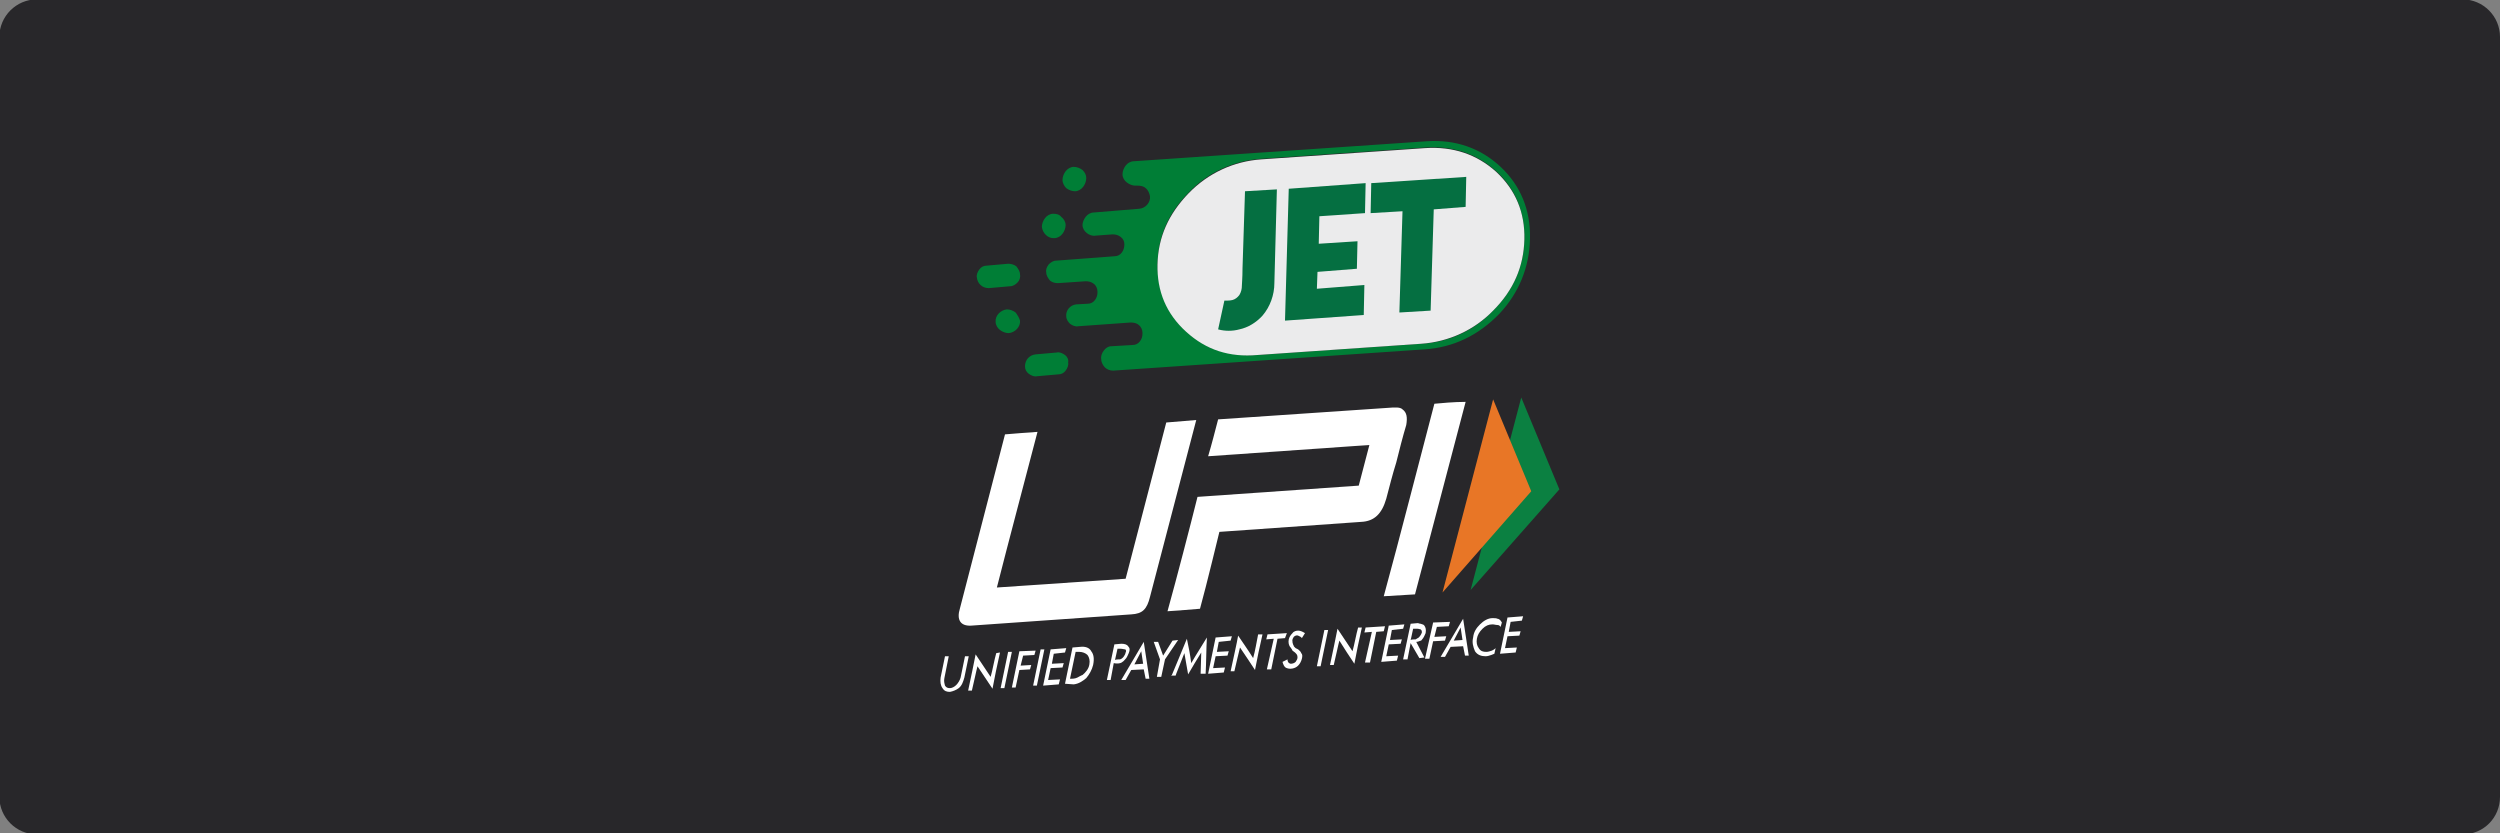 <?xml version="1.0" encoding="utf-8"?>
<!-- Generator: Adobe Illustrator 25.0.0, SVG Export Plug-In . SVG Version: 6.00 Build 0)  -->
<svg version="1.1"
	 id="svg2" sodipodi:docname="Deposit-Logo-Master-File_[D]Tom Horn-A-light-01.eps" xmlns:cc="http://creativecommons.org/ns#" xmlns:dc="http://purl.org/dc/elements/1.1/" xmlns:inkscape="http://www.inkscape.org/namespaces/inkscape" xmlns:rdf="http://www.w3.org/1999/02/22-rdf-syntax-ns#" xmlns:sodipodi="http://sodipodi.sourceforge.net/DTD/sodipodi-0.dtd" xmlns:svg="http://www.w3.org/2000/svg"
	 xmlns="http://www.w3.org/2000/svg" xmlns:xlink="http://www.w3.org/1999/xlink" x="0px" y="0px" viewBox="0 0 400 133.3"
	 style="enable-background:new 0 0 400 133.3;" xml:space="preserve">
<rect x="0" y="0" width="400" height="133.3" fill="#808080" stroke="none"/>
<style type="text/css">
	.st0{fill:#232121;}
	.st1{fill-rule:evenodd;clip-rule:evenodd;fill:#28272A;}
	.st2{fill-rule:evenodd;clip-rule:evenodd;fill:#B1B1B0;}
	.st3{fill:#C7C7C7;}
	.st4{fill:#0B8041;}
	.st5{fill:#E87626;}
	.st6{fill:#FFFFFF;}
	.st7{fill:#007E36;}
	.st8{fill:#EBEBEC;}
	.st9{fill:#056F41;}
	.st10{fill:#586A6C;}
	.st11{fill:#7C7D7F;}
	.st12{fill:#C7C6C4;}
	.st13{fill:#70706E;}
	.st14{fill:#3E3E3C;}
</style>
<path class="st1" d="M394,133.5H5.9c-3.3,0-6-2.7-6-6V5.9c0-3.3,2.7-6,6-6H394c3.3,0,6,2.7,6,6v121.6
	C400,130.8,397.4,133.5,394,133.5z"/>
<g>
	<g>
		<g>
			<polygon class="st4" points="243.4,63.6 235.3,94.4 249.5,78.3 			"/>
			<polygon class="st5" points="238.9,63.9 230.8,94.8 245,78.6 			"/>
			<path class="st6" d="M186.6,67.6l-6.5,25L159.5,94c1.8-7.1,4.6-17.6,6.5-24.9c-1.7,0.1-3.9,0.3-5.2,0.4l-7.2,27.8
				c-0.6,1.9,0.1,2.9,1.8,2.8c8.6-0.6,17-1.2,25.6-1.8c1.8-0.1,2.5-0.8,3-2.8c2.4-9.2,5-19.1,7.4-28.3L186.6,67.6z"/>
			<path class="st6" d="M224.4,65.5c-0.3-0.3-0.8-0.3-1.1-0.3c-0.2,0-0.2,0-0.4,0c-9.3,0.6-18.7,1.3-28,1.9c-0.5,1.9-1,3.9-1.6,5.9
				l25.8-1.8l-1.7,6.5l-25.8,1.8c-1.2,4.8-3.3,12.9-4.8,18.3c1.8-0.1,3.8-0.3,5.2-0.4c1-3.6,3.1-12.3,3.1-12.3l22.7-1.6
				c2.1-0.1,3.3-1.3,4-3.7c0.5-1.9,1-3.9,1.6-5.8c0.5-2,1-4,1.6-6C225.2,66.8,225.1,66,224.4,65.5z"/>
			<path class="st6" d="M229.5,64.6c-2.3,8.7-5.5,21.3-8.1,30.8c1.5-0.1,3.5-0.2,5-0.3l8.1-30.8C232.7,64.3,230.5,64.5,229.5,64.6z"
				/>
			<g>
				<path class="st6" d="M239.6,99c-0.2-0.1-0.5-0.1-0.8-0.1c-0.7,0-1.4,0.4-2,1c-0.6,0.6-1,1.2-1.1,2.1c-0.2,0.8,0,1.5,0.3,2.2
					c0.4,0.6,1,0.8,1.7,0.8c0.3,0,0.6-0.1,0.9-0.2c0.2-0.1,0.3-0.1,0.5-0.2l0.2-0.9c-0.2,0.2-0.4,0.3-0.6,0.4
					c-0.3,0.1-0.6,0.2-0.9,0.2c-0.5,0-0.9-0.1-1.2-0.6c-0.3-0.4-0.4-0.9-0.3-1.5c0.1-0.6,0.4-1.1,0.9-1.6c0.5-0.5,1-0.7,1.6-0.7
					c0.3,0,0.5,0.1,0.8,0.1s0.4,0.2,0.5,0.3l0.2-0.7C240.1,99.2,239.8,99,239.6,99z"/>
				<path class="st6" d="M152,110.7c-0.5,0-0.9-0.1-1.2-0.6c-0.3-0.4-0.4-1-0.3-1.7l0.7-3.4l0.6,0l-0.7,3.5c-0.1,0.5,0,0.8,0.1,1.2
					c0.2,0.3,0.4,0.4,0.8,0.4c0.3,0,0.7-0.2,1-0.5c0.3-0.3,0.6-0.8,0.7-1.2l0.7-3.4l0.6,0l-0.7,3.4c-0.2,0.7-0.4,1.3-0.9,1.7
					C153,110.4,152.5,110.6,152,110.7z"/>
				<path class="st6" d="M161.3,104.3l-1.2,5.8l0.6,0l1.2-5.8L161.3,104.3z"/>
				<path class="st6" d="M166.5,103.9l-1.2,5.8l0.6,0l1.2-5.8L166.5,103.9z"/>
				<path class="st6" d="M211.9,100.8l-1.2,5.8l0.6,0l1.2-5.8L211.9,100.8z"/>
				<path class="st6" d="M163.1,104.2l-1.2,5.8l0.6,0l0.6-2.8l1.7-0.1l0.2-0.7l-1.7,0.1l0.4-1.6l1.8-0.1l0,0l0.2-0.7L163.1,104.2z"
					/>
				<path class="st6" d="M229.3,99.6l-1.3,5.8l0.7,0l0.6-2.8l1.9-0.1l0.2-0.7l-1.9,0.1l0.4-1.6l1.9-0.1l0,0l0.2-0.7L229.3,99.6z"/>
				<path class="st6" d="M196.9,102.5l0.2-0.7l-2.6,0.2l-1.2,5.8l2.5-0.2l0.2-0.8l-1.9,0.1l0.4-1.9l1.9-0.1l0.2-0.7l-1.9,0.1
					l0.3-1.6L196.9,102.5z"/>
				<path class="st6" d="M224.5,100.6l0.2-0.7l-2.5,0.2l-1.2,5.8l2.5-0.2l0.2-0.8l-1.9,0.1l0.4-1.9l1.9-0.1l0.2-0.7l-1.9,0.1
					l0.3-1.6L224.5,100.6z"/>
				<path class="st6" d="M170.4,104.4l0.2-0.7l-2.5,0.2l-1.2,5.8l2.5-0.2l0.2-0.8l-1.9,0.1l0.4-1.9l1.9-0.1l0.2-0.7l-1.9,0.1
					l0.3-1.6L170.4,104.4z"/>
				<path class="st6" d="M170.4,109.4l1.2-5.8l1.2-0.1c0.8-0.1,1.5,0.1,1.8,0.7c0.4,0.5,0.5,1.2,0.3,2.2c-0.2,0.8-0.6,1.5-1.1,2.1
					c-0.6,0.5-1.2,0.9-2,1L170.4,109.4z M171.2,108.6c0.4,0,0.8,0,1.2-0.2c0.2-0.1,0.5-0.3,0.8-0.4c0.5-0.4,1-1,1.1-1.7
					c0.1-0.6,0-1.1-0.3-1.5c-0.3-0.3-0.8-0.5-1.3-0.5l-0.6,0L171.2,108.6z"/>
				<path class="st6" d="M180.5,103.4c-0.2-0.3-0.6-0.4-1.1-0.4l-1.1,0.1l-1.2,5.7l0.6,0l0.5-2.7c0.4,0.1,1.1,0.1,1.4-0.2
					c0.2-0.1,0.4-0.4,0.6-0.6c0.2-0.3,0.3-0.6,0.4-0.8C180.8,104,180.8,103.7,180.5,103.4z M180.1,104.4c-0.1,0.5-0.5,1-0.9,1.1
					c-0.2,0-0.7,0-0.8,0.1l0.4-1.8l0.5,0c0.3,0,0.5,0.1,0.7,0.1S180.2,104.3,180.1,104.4z"/>
				<path class="st6" d="M227.7,102.1c0.2-0.3,0.3-0.6,0.4-0.8c0.1-0.6,0-0.9-0.2-1.2c-0.1-0.2-0.4-0.2-0.6-0.3
					c-0.2,0-0.3-0.1-0.5-0.1l-1.1,0.1l-1.2,5.7l0.7,0l0.5-2.6l1.4,2.4l0.8-0.1l-1.3-2.5c0.2,0,0.5-0.1,0.7-0.2
					C227.3,102.6,227.5,102.4,227.7,102.1z M227,102c-0.2,0.1-0.3,0.2-0.5,0.3c-0.2,0-0.7,0-0.8,0.1l0.1-0.4l0.3-1.4l0.5,0
					c0.1,0,0.2,0,0.2,0c0.2,0,0.4,0.1,0.5,0.1l0.1,0.1c0.1,0.1,0.1,0.3,0.1,0.4C227.4,101.5,227.2,101.8,227,102L227,102z"/>
				<path class="st6" d="M183,102.7l-3.6,6.1l0.7,0l0.9-1.6l2-0.1l0.3,1.5l0.6,0L183,102.7z M181.5,106.3l1.1-2.1l0.3,2L181.5,106.3
					z"/>
				<path class="st6" d="M234.1,99l-3.6,6.1l0.7,0l0.9-1.6l2-0.1l0.3,1.5l0.6,0L234.1,99z M232.6,102.5l1.1-2.1l0.3,2L232.6,102.5z"
					/>
				<path class="st6" d="M185.1,108.3l0.5-2.8l-1-2.8l0.7,0l0.8,2.2l1.5-2.4l0.9-0.1l-2.1,3.1l-0.6,2.8L185.1,108.3z"/>
				<path class="st6" d="M202.7,107.1l1.1-4.9l-1.2,0.1l0.2-0.8l3.1-0.2l-0.3,0.8l-1.2,0.1l-1,4.9L202.7,107.1z"/>
				<path class="st6" d="M192.1,107.8c0-0.8,0.1-2.5,0.1-3.4c-0.7,1.1-1.4,2.3-2.1,3.5c-0.2-1.2-0.4-2.2-0.6-3.4
					c-0.4,1-1,2.5-1.3,3.3c0,0.1-0.1,0.2-0.1,0.3l-0.7,0c0-0.1,0.1-0.1,0.1-0.1c0.7-1.7,1.6-3.8,2.4-5.8c0.3,1.4,0.5,2.4,0.7,3.9
					c0.8-1.4,1.6-2.6,2.5-4.1c-0.1,1.8-0.1,4.1-0.2,5.8L192.1,107.8L192.1,107.8z"/>
				<path class="st6" d="M202,101.5c-0.4,1.7-0.9,4.1-1.2,5.7c-0.8-1.2-1.5-2.3-2.4-3.6c-0.2,0.7-0.6,2.6-0.9,3.8l-0.6,0
					c0.4-1.9,1-4.5,1.2-5.7c0.8,1.2,1.6,2.3,2.4,3.6c0.3-1,0.6-2.8,0.8-3.8L202,101.5z"/>
				<path class="st6" d="M218.4,106l1.1-4.9l-1.2,0.1l0.2-0.8l3.1-0.2l-0.2,0.8l-1.2,0.1l-1,4.9L218.4,106z"/>
				<path class="st6" d="M160,104.4c-0.4,1.7-0.9,4.2-1.2,5.8c-0.8-1.2-1.6-2.4-2.4-3.6c-0.2,0.7-0.6,2.7-0.9,3.9l-0.6,0
					c0.4-1.9,1-4.7,1.2-5.8c0.8,1.2,1.6,2.4,2.4,3.6c0.3-1,0.6-2.8,0.9-3.8L160,104.4z"/>
				<path class="st6" d="M217.9,100.4c-0.4,1.7-0.9,4.2-1.2,5.8c-0.8-1.2-1.6-2.4-2.4-3.7c-0.2,0.7-0.6,2.7-0.9,3.9l-0.6,0
					c0.4-1.9,1-4.7,1.2-5.8c0.8,1.2,1.6,2.4,2.4,3.6c0.3-1,0.6-2.8,0.9-3.8L217.9,100.4z"/>
				<path class="st6" d="M207,101.9c0.2-0.2,0.5-0.3,0.7-0.2c0.2,0.1,0.5,0.2,0.6,0.4l0.5-0.8c-0.5-0.3-0.8-0.4-1.1-0.4
					c-0.3,0-0.7,0.1-0.9,0.4c-0.3,0.3-0.5,0.6-0.6,1c-0.1,0.5,0,1,0.3,1.3c0.1,0.1,0.1,0.2,0.2,0.3l0.1,0.2l0.4,0.3
					c0.3,0.3,0.4,0.4,0.4,0.8c0,0.3-0.2,0.5-0.3,0.7c-0.2,0.2-0.5,0.3-0.8,0.3c-0.4-0.1-0.5-0.4-0.5-0.7l-0.8,0.4
					c0.1,0.4,0.3,0.9,0.7,1c0.5,0.2,1.3,0.1,1.8-0.4c0.3-0.3,0.5-0.7,0.6-1.1c0.1-0.4,0.1-0.7-0.1-0.9c-0.1-0.3-0.3-0.4-0.5-0.6
					l-0.4-0.2l-0.2-0.2c-0.1-0.1-0.1-0.1-0.1-0.2c-0.1-0.1-0.1-0.1-0.1-0.2c-0.1-0.2-0.1-0.3-0.1-0.4
					C206.7,102.3,206.9,102.1,207,101.9z"/>
				<path class="st6" d="M243.5,99.3l0.2-0.7l-2.5,0.2l-1.2,5.8l2.5-0.2l0.2-0.8l-1.9,0.1l0.4-1.9l1.9-0.1l0.2-0.7l-1.9,0.1l0.3-1.6
					L243.5,99.3z"/>
			</g>
		</g>
	</g>
	<g id="Layer1_0_FILL_8_">
		<path class="st7" d="M162.5,50c-0.4-0.3-0.9-0.5-1.4-0.5c-1,0.1-1.9,1-1.8,2c0,0.5,0.3,1,0.7,1.3c0.4,0.3,0.9,0.5,1.4,0.5
			c1-0.1,1.9-1,1.8-2l0,0C163.1,50.9,162.8,50.4,162.5,50 M170.4,56.8c-0.4-0.3-0.9-0.5-1.3-0.4l-3.4,0.3c-1,0.1-1.7,0.9-1.7,1.9
			l0,0c0,0.5,0.2,0.9,0.6,1.2c0.4,0.3,0.9,0.5,1.3,0.4l3.4-0.3c0.5,0,0.9-0.2,1.2-0.6c0.3-0.4,0.5-0.9,0.4-1.3l0,0
			C171,57.6,170.8,57.1,170.4,56.8 M157.9,42.5c-0.5,0-0.9,0.2-1.2,0.6c-0.3,0.4-0.5,0.9-0.4,1.3l0,0c0.1,1,0.9,1.7,1.9,1.7l0,0
			l3.4-0.3c0.5,0,0.9-0.3,1.2-0.6c0.3-0.3,0.5-0.8,0.4-1.3l0,0c0-0.5-0.3-0.9-0.6-1.3c-0.4-0.3-0.9-0.4-1.3-0.4L157.9,42.5
			 M168.5,34.2c-0.5,0-1,0.3-1.3,0.7c-0.3,0.4-0.5,0.9-0.5,1.4c0.1,1,1,1.9,2,1.8c0.5,0,1-0.3,1.3-0.7c0.3-0.4,0.5-0.9,0.5-1.4
			c0-0.5-0.3-1-0.7-1.3C169.5,34.3,169,34.2,168.5,34.2 M173.2,27.2c-0.4-0.3-0.9-0.5-1.4-0.5c-0.5,0-1,0.3-1.3,0.7
			c-0.3,0.4-0.5,0.9-0.5,1.4c0,0.5,0.3,1,0.6,1.3c0.4,0.3,0.9,0.5,1.4,0.5c0.5,0,1-0.3,1.3-0.7c0.3-0.4,0.5-0.9,0.5-1.4
			C173.8,28,173.6,27.6,173.2,27.2 M244.8,38.2L244.8,38.2c0.1-4.6-1.5-8.5-4.7-11.5c-3.2-3-7.2-4.4-11.8-4.1l-46.9,3.2
			c-0.5,0-1,0.3-1.3,0.7c-0.3,0.4-0.5,0.9-0.5,1.4l0,0c0,0.5,0.3,1,0.7,1.3c0.4,0.3,0.9,0.5,1.3,0.5h0.4c0.5,0,1,0.1,1.3,0.4
			c0.4,0.3,0.6,0.8,0.7,1.3l0,0c0.1,1-0.7,1.9-1.7,2L175,34c-0.5,0-1,0.3-1.3,0.7c-0.3,0.4-0.5,0.9-0.5,1.3l0,0c0,0.5,0.3,1,0.7,1.3
			c0.4,0.3,0.9,0.5,1.4,0.4l0,0l2.7-0.2c0.5,0,0.9,0.1,1.3,0.4c0.4,0.3,0.6,0.7,0.6,1.2l0,0c0,0.4-0.1,0.9-0.4,1.3
			c-0.3,0.4-0.7,0.6-1.2,0.6l-2.6,0.2v0l-6.7,0.5c-0.5,0-0.9,0.3-1.2,0.6c-0.3,0.4-0.5,0.8-0.4,1.3l0,0c0,0.5,0.3,0.9,0.6,1.3
			c0.4,0.3,0.8,0.4,1.3,0.4l4.4-0.3c0.5,0,0.9,0.1,1.3,0.4c0.4,0.3,0.6,0.8,0.6,1.3l0,0c0,0.5-0.1,0.9-0.4,1.3
			c-0.3,0.4-0.7,0.6-1.2,0.6l-1.8,0.1c-1,0.1-1.7,1-1.6,1.9l0,0c0,0.5,0.3,0.9,0.6,1.2c0.4,0.3,0.9,0.5,1.3,0.4l8.4-0.6
			c0.5,0,1,0.1,1.3,0.4c0.4,0.3,0.6,0.8,0.6,1.3l0,0c0,0.5-0.1,0.9-0.4,1.3c-0.3,0.4-0.7,0.6-1.2,0.6l-3.4,0.2
			c-0.5,0-0.9,0.3-1.2,0.7c-0.3,0.4-0.5,0.9-0.4,1.4l0,0c0,0.5,0.3,1,0.6,1.3c0.3,0.3,0.8,0.5,1.3,0.5l49.8-3.4
			c4.6-0.3,8.6-2.2,12-5.7C243,46.9,244.7,42.8,244.8,38.2 M243.9,38.3L243.9,38.3c-0.1,4.3-1.7,8.1-5,11.4c-3,3.2-7.2,5.1-11.5,5.3
			l-26.2,1.8c-4.5,0.3-8.3-0.9-11.4-3.8c-3.1-2.8-4.6-6.4-4.6-10.8l0,0c0.1-4.3,1.7-8.1,5-11.4c3-3.2,7.2-5.1,11.6-5.4l26.2-1.8
			c4.5-0.3,8.3,1,11.4,3.8S244,34,243.9,38.3L243.9,38.3z"/>
		<path class="st8" d="M243.9,38.3L243.9,38.3c0.1-4.3-1.4-7.9-4.5-10.8c-3.1-2.8-6.9-4.1-11.4-3.8l-26.2,1.8
			c-4.4,0.3-8.5,2.2-11.6,5.4c-3.2,3.3-4.9,7-5,11.4l0,0c-0.1,4.3,1.4,7.9,4.6,10.8c3.2,2.9,6.9,4.1,11.4,3.7l26.2-1.8
			c4.4-0.3,8.5-2.2,11.5-5.3C242.2,46.4,243.8,42.6,243.9,38.3z"/>
	</g>
	<g id="Layer0_0_FILL_8_">
		<path class="st9" d="M217.1,43l0.1-4.4L211,39l0.1-4.4l7.3-0.5l0.1-4.8l-12.3,0.9l-0.6,21.1l12.6-0.9l0.1-4.8l-7.6,0.6l0.1-2.7
			L217.1,43 M204.3,30.3l-5.1,0.3L198.8,43c0,1.5-0.1,2.4-0.1,2.7c0,0.5-0.1,1-0.4,1.5c-0.3,0.4-0.7,0.7-1.1,0.8
			c-0.4,0.1-0.8,0.1-1.2,0.1c0,0,0,0-0.1,0l-1,4.6l0,0c1.1,0.3,2.3,0.3,3.4,0c1.4-0.3,2.7-1.1,3.7-2.2c1.2-1.4,1.9-3.3,1.9-5.2
			L204.3,30.3 M234.5,33.1l0.1-4.8l-15.2,1l-0.1,4.8l5.1-0.3L223.9,50l5-0.3l0.5-16.2L234.5,33.1z"/>
	</g>
</g>
</svg>
